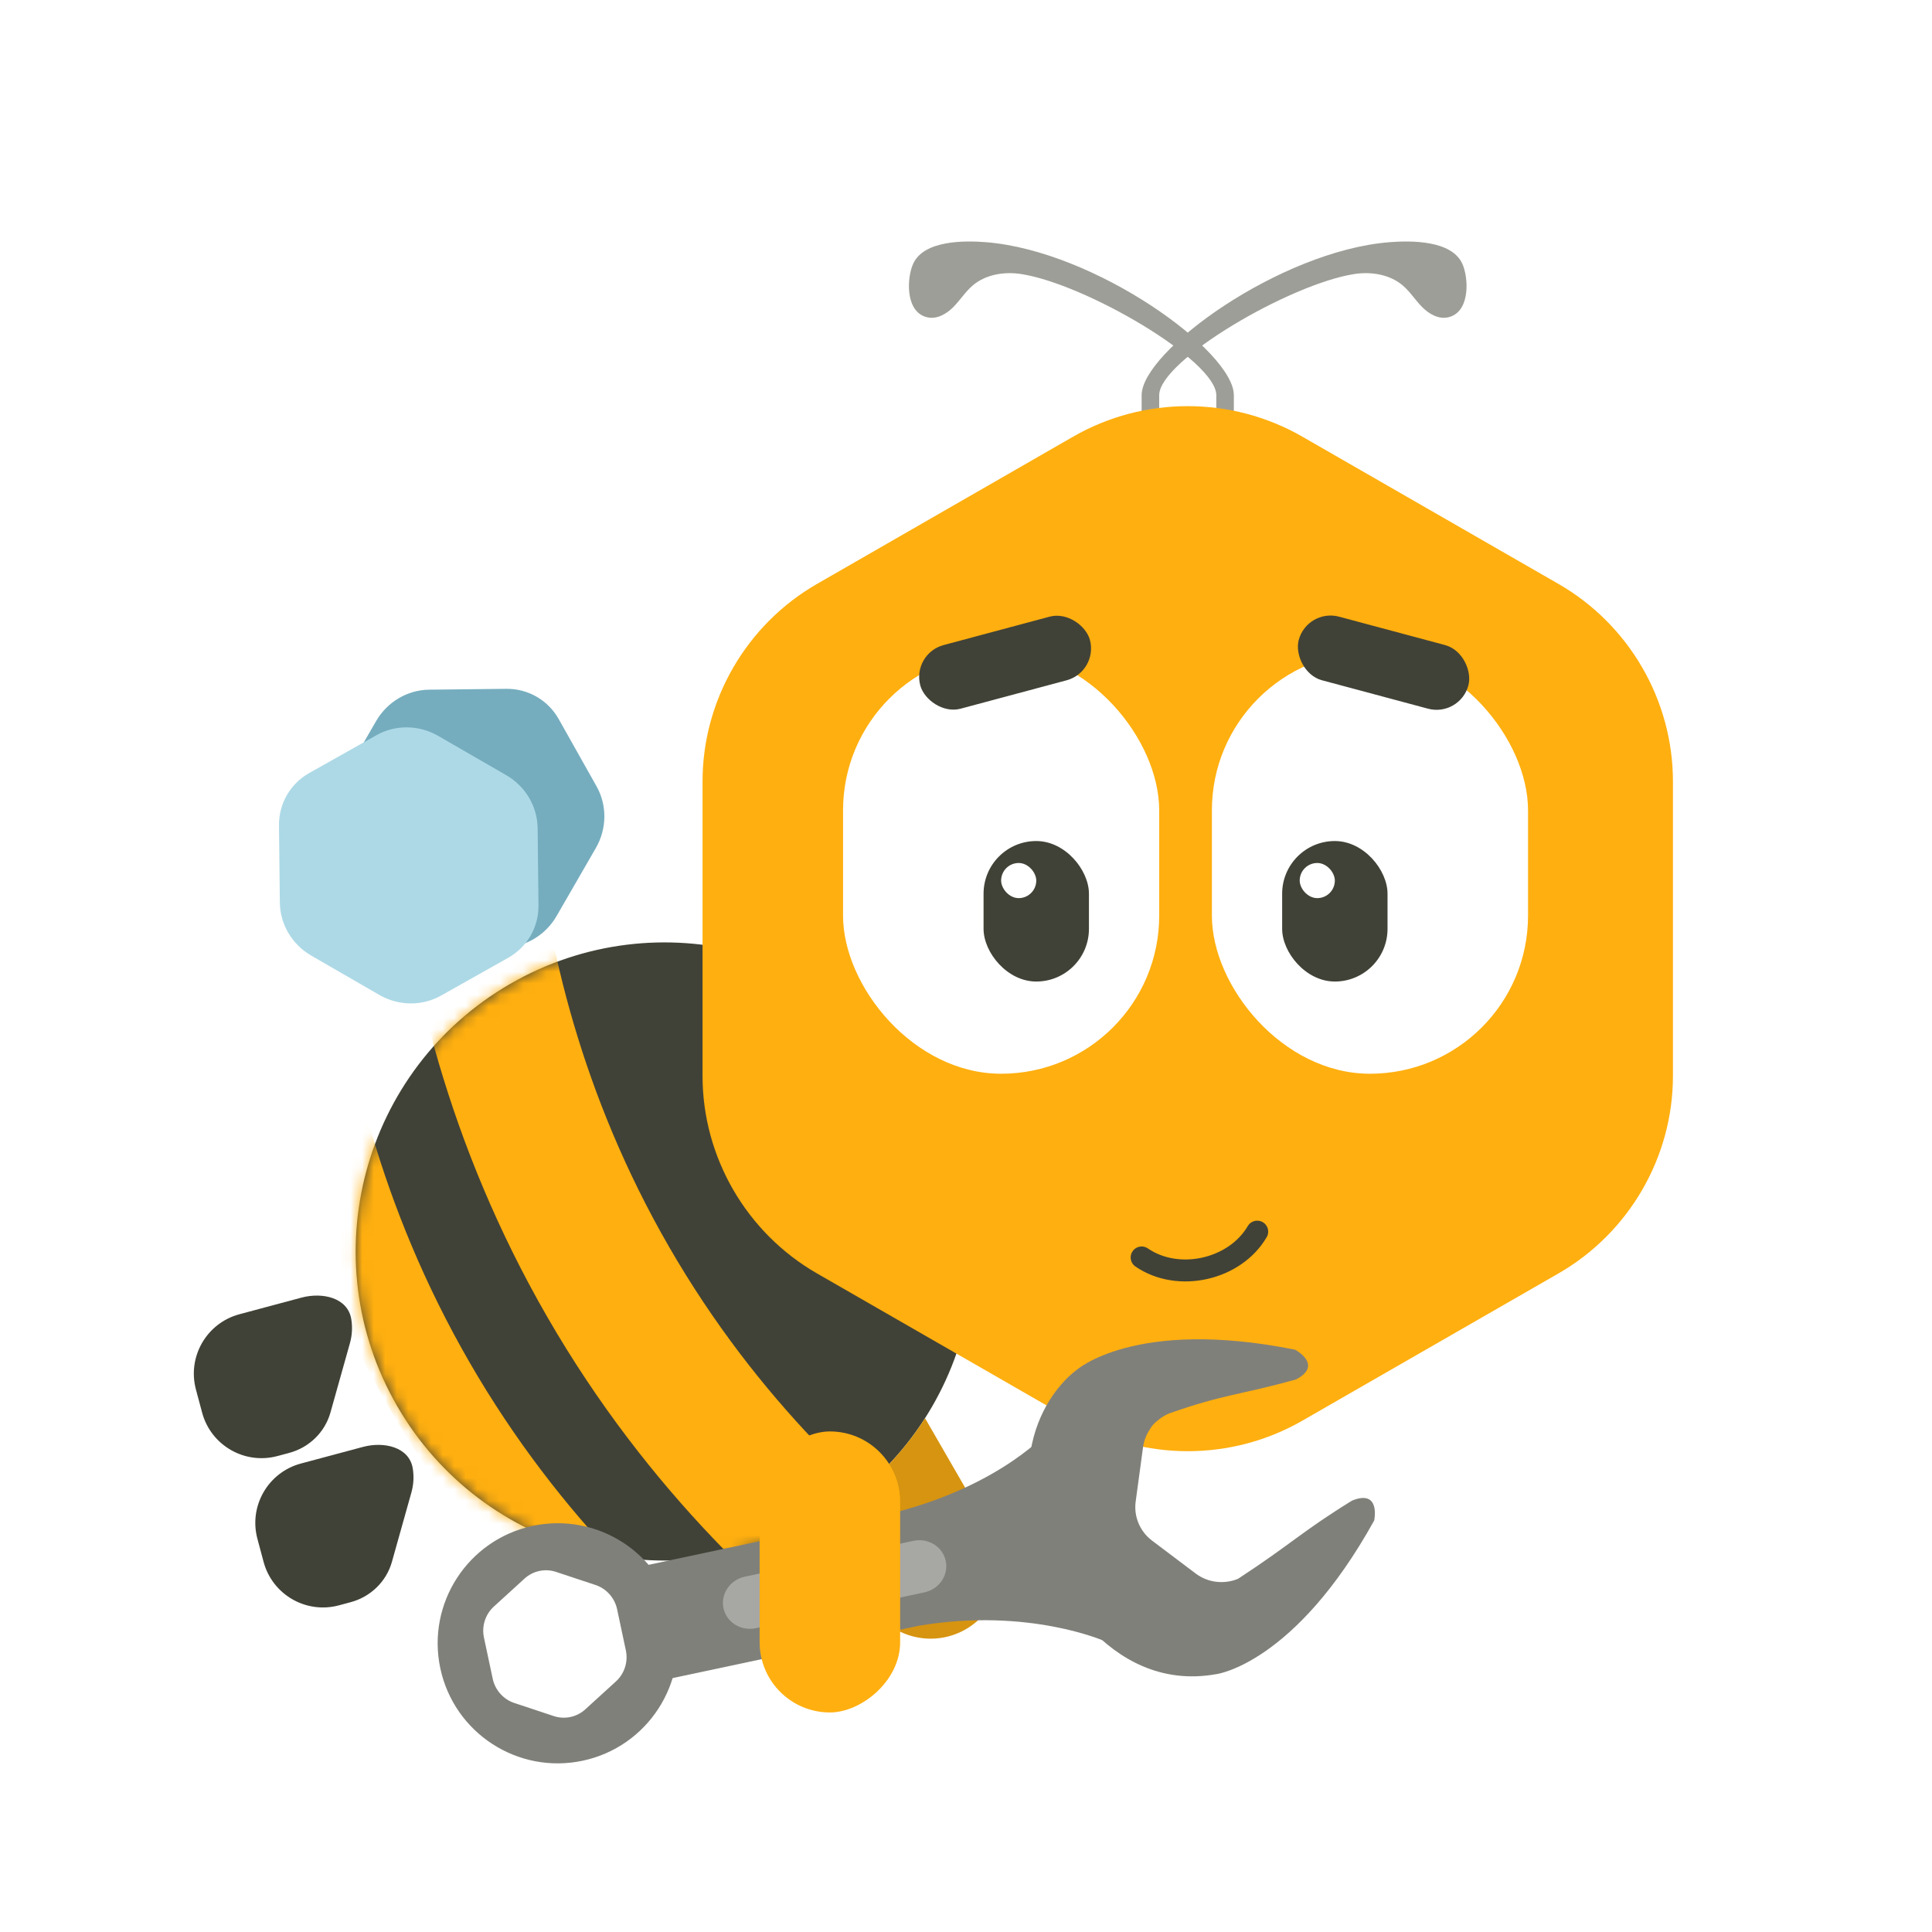 <svg width="168" height="168" viewBox="0 0 168 168" fill="none" xmlns="http://www.w3.org/2000/svg">
  <g clip-path="url(#clip0_679_5617)">
    <path d="M26.216 112.836C28.039 112.348 30.235 112.839 30.545 114.7C30.659 115.385 30.625 116.099 30.429 116.796L28.733 122.834C28.255 124.537 26.886 125.873 25.143 126.341L24.122 126.614C21.27 127.378 18.339 125.686 17.575 122.834C17.393 122.153 17.214 121.485 17.038 120.829C16.274 117.977 17.967 115.046 20.819 114.282C22.814 113.748 24.02 113.424 26.216 112.836Z" fill="#414237"/>
    <path d="M31.562 125.818C33.384 125.329 35.581 125.82 35.891 127.681C36.005 128.367 35.97 129.081 35.775 129.777L34.079 135.816C33.6 137.519 32.232 138.855 30.488 139.322L29.468 139.596C26.616 140.36 23.685 138.667 22.921 135.816C22.738 135.135 22.559 134.467 22.384 133.811C21.619 130.959 23.312 128.028 26.164 127.264C28.159 126.729 29.366 126.406 31.562 125.818Z" fill="#414237"/>
    <path d="M44.028 59.898C45.919 59.877 47.656 60.879 48.583 62.528L51.874 68.375C52.801 70.023 52.779 72.067 51.815 73.737L48.397 79.658C47.433 81.327 45.674 82.368 43.782 82.389L37.074 82.463C35.182 82.484 33.446 81.482 32.518 79.833L29.228 73.986C28.3 72.338 28.322 70.294 29.286 68.624L32.705 62.703C33.669 61.034 35.428 59.993 37.319 59.972L44.028 59.898Z" fill="#75ADBE"/>
    <path d="M24.26 71.775C24.239 69.883 25.241 68.147 26.89 67.219L32.737 63.929C34.385 63.001 36.429 63.023 38.099 63.987L44.02 67.406C45.689 68.37 46.73 70.128 46.751 72.02L46.825 78.729C46.846 80.62 45.844 82.357 44.195 83.284L38.348 86.575C36.7 87.502 34.656 87.48 32.986 86.516L27.065 83.097C25.396 82.134 24.355 80.375 24.334 78.483L24.26 71.775Z" fill="#ADD9E6"/>
    <path d="M34.532 122.261C41.953 135.114 58.388 139.518 71.24 132.097C84.093 124.677 88.497 108.242 81.076 95.389C73.656 82.536 57.221 78.133 44.368 85.553C31.515 92.974 27.112 109.409 34.532 122.261Z" fill="#414237"/>
    <mask id="mask0_679_5617" style="mask-type:luminance" maskUnits="userSpaceOnUse" x="30" y="81" width="55" height="55">
      <path d="M34.532 122.261C41.953 135.114 58.388 139.518 71.24 132.097C84.093 124.677 88.497 108.242 81.076 95.389C73.656 82.536 57.221 78.133 44.368 85.553C31.515 92.974 27.112 109.409 34.532 122.261Z" fill="white"/>
    </mask>
    <g mask="url(#mask0_679_5617)">
      <path d="M24.936 64.588C24.936 64.588 20.938 92.026 37.356 120.464C53.774 148.901 79.536 159.158 79.536 159.158" stroke="#FFAF0F" stroke-width="8.018"/>
      <path d="M40.477 55.615C40.477 55.615 36.479 83.054 52.897 111.491C69.316 139.928 95.077 150.185 95.077 150.185" stroke="#FFAF0F" stroke-width="12.218"/>
    </g>
    <path d="M107.291 39.327C107.291 38.182 107.291 35.7 107.291 34.364C107.291 30.546 95.264 21.813 85.729 21.059C83.852 20.91 80.357 20.893 79.416 22.912C79.378 22.994 79.344 23.077 79.312 23.164C78.826 24.537 78.819 27.215 80.671 27.6C81.495 27.771 82.321 27.289 82.909 26.69C83.5 26.091 83.952 25.358 84.593 24.816C85.722 23.86 87.323 23.606 88.786 23.828C94.381 24.686 105.764 31.343 105.764 34.364C105.764 35.891 105.764 37.991 105.764 39.327C106.276 39.327 106.785 39.327 107.291 39.327Z" fill="#9E9E98"/>
    <path d="M99.273 39.327C99.273 38.182 99.273 35.7 99.273 34.364C99.273 30.546 111.3 21.813 120.835 21.059C122.712 20.91 126.207 20.893 127.148 22.912C127.186 22.994 127.22 23.077 127.251 23.164C127.738 24.537 127.745 27.215 125.892 27.6C125.069 27.771 124.243 27.289 123.654 26.69C123.064 26.091 122.611 25.358 121.971 24.816C120.841 23.86 119.241 23.606 117.778 23.828C112.183 24.686 100.8 31.343 100.8 34.364C100.8 35.891 100.8 37.991 100.8 39.327C100.288 39.327 99.779 39.327 99.273 39.327Z" fill="#9E9E98"/>
    <path fill-rule="evenodd" clip-rule="evenodd" d="M61.091 93.562L61.091 67.947C61.091 60.885 64.906 54.305 71.048 50.774L93.325 37.966C99.467 34.435 107.097 34.435 113.239 37.966L135.516 50.774C141.657 54.304 145.473 60.885 145.473 67.947L145.473 93.562C145.473 100.624 141.657 107.204 135.516 110.735L113.239 123.542C107.097 127.074 99.467 127.074 93.325 123.543L71.048 110.735C64.906 107.204 61.091 100.623 61.091 93.562Z" fill="#FFAF0F"/>
    <g filter="url(#filter0_i_679_5617)">
      <rect x="73.309" y="60.915" width="27.491" height="36.654" rx="13.745" fill="white"/>
    </g>
    <rect x="85.527" y="73.133" width="9.164" height="12.218" rx="4.582" fill="#414237"/>
    <rect x="87.055" y="75.043" width="3.055" height="3.055" rx="1.527" fill="white"/>
    <g filter="url(#filter1_i_679_5617)">
      <rect x="105.382" y="60.915" width="27.491" height="36.654" rx="13.745" fill="white"/>
    </g>
    <rect x="111.491" y="73.133" width="9.164" height="12.218" rx="4.582" fill="#414237"/>
    <rect x="113.018" y="75.043" width="3.055" height="3.055" rx="1.527" fill="white"/>
    <rect x="79.283" y="56.835" width="15.273" height="5.727" rx="2.864" transform="rotate(-15 79.283 56.835)" fill="#414237"/>
    <rect x="113.674" y="52.882" width="15.273" height="5.727" rx="2.864" transform="rotate(15 113.674 52.882)" fill="#414237"/>
    <path d="M99.273 109.344C102.448 111.526 107.375 110.425 109.324 107.1" stroke="#414237" stroke-width="1.909" stroke-miterlimit="10" stroke-linecap="round"/>
    <path fill-rule="evenodd" clip-rule="evenodd" d="M71.358 132.029C75.161 129.808 78.217 126.795 80.438 123.32L86.217 133.329C87.904 136.251 86.903 139.987 83.981 141.674C81.059 143.361 77.322 142.36 75.635 139.438L71.358 132.029Z" fill="#D69410"/>
    <g clip-path="url(#clip1_679_5617)">
      <path d="M53.554 136.676L55.647 146.524L79.886 141.372C89.479 139.747 96.121 142.734 96.121 142.734L91.282 124.339C91.282 124.339 87.221 129.106 77.792 131.524L53.554 136.676Z" fill="#80807B"/>
      <path d="M100.654 123.534C100.387 123.737 100.136 123.999 99.958 124.334C99.666 124.785 99.47 125.299 99.396 125.843L98.755 130.565C98.578 131.867 99.12 133.167 100.169 133.959L103.973 136.829C105.021 137.62 106.434 137.794 107.66 137.284C112.362 134.208 113.138 133.222 117.574 130.484C120.087 129.466 119.496 132.215 119.496 132.215C112.593 144.678 105.804 145.571 105.804 145.571C95.925 147.374 91.201 136.297 91.201 136.297C86.134 124.305 93.581 119.158 93.581 119.158C93.581 119.158 98.654 114.559 112.624 117.367C112.624 117.367 115.103 118.694 112.701 119.95C107.863 121.306 106.477 121.211 101.67 122.905C101.295 123.061 100.953 123.275 100.654 123.534Z" fill="#80807B"/>
      <path opacity="0.5" d="M65.722 141.584C64.435 141.858 63.174 141.078 62.911 139.839C62.648 138.604 63.479 137.377 64.769 137.102L79.428 133.986C80.715 133.713 81.975 134.493 82.239 135.731C82.501 136.967 81.671 138.194 80.38 138.468L65.722 141.584Z" fill="#CECECC"/>
      <path fill-rule="evenodd" clip-rule="evenodd" d="M46.327 132.685C51.967 131.486 57.51 135.085 58.708 140.725C59.907 146.364 56.307 151.907 50.668 153.106C45.028 154.305 39.485 150.705 38.287 145.066C37.088 139.426 40.688 133.883 46.327 132.685ZM53.661 139.935L54.422 143.514C54.631 144.501 54.303 145.532 53.566 146.204L50.889 148.644C50.152 149.316 49.105 149.539 48.157 149.225L44.72 148.085C43.773 147.77 43.054 146.962 42.844 145.975L42.083 142.396C41.873 141.409 42.201 140.378 42.939 139.706L45.615 137.266C46.353 136.594 47.4 136.371 48.348 136.686L51.785 137.826C52.732 138.14 53.451 138.948 53.661 139.935Z" fill="#80807B"/>
    </g>
    <rect x="78.273" y="124.473" width="24.436" height="12.218" rx="6.109" transform="rotate(90 78.273 124.473)" fill="#FFAF0F"/>
  </g>
  <defs>
    <filter id="filter0_i_679_5617" x="73.309" y="56.715" width="27.491" height="40.855" filterUnits="userSpaceOnUse" color-interpolation-filters="sRGB">
      <feFlood flood-opacity="0" result="BackgroundImageFix"/>
      <feBlend mode="normal" in="SourceGraphic" in2="BackgroundImageFix" result="shape"/>
      <feColorMatrix in="SourceAlpha" type="matrix" values="0 0 0 0 0 0 0 0 0 0 0 0 0 0 0 0 0 0 127 0" result="hardAlpha"/>
      <feOffset dy="-4.2"/>
      <feGaussianBlur stdDeviation="2.1"/>
      <feComposite in2="hardAlpha" operator="arithmetic" k2="-1" k3="1"/>
      <feColorMatrix type="matrix" values="0 0 0 0 0.918 0 0 0 0 0.918 0 0 0 0 0.918 0 0 0 1 0"/>
      <feBlend mode="normal" in2="shape" result="effect1_innerShadow_679_5617"/>
    </filter>
    <filter id="filter1_i_679_5617" x="105.382" y="56.715" width="27.491" height="40.855" filterUnits="userSpaceOnUse" color-interpolation-filters="sRGB">
      <feFlood flood-opacity="0" result="BackgroundImageFix"/>
      <feBlend mode="normal" in="SourceGraphic" in2="BackgroundImageFix" result="shape"/>
      <feColorMatrix in="SourceAlpha" type="matrix" values="0 0 0 0 0 0 0 0 0 0 0 0 0 0 0 0 0 0 127 0" result="hardAlpha"/>
      <feOffset dy="-4.2"/>
      <feGaussianBlur stdDeviation="2.1"/>
      <feComposite in2="hardAlpha" operator="arithmetic" k2="-1" k3="1"/>
      <feColorMatrix type="matrix" values="0 0 0 0 0.918 0 0 0 0 0.918 0 0 0 0 0.918 0 0 0 1 0"/>
      <feBlend mode="normal" in2="shape" result="effect1_innerShadow_679_5617"/>
    </filter>
    <clipPath id="clip0_679_5617">
      <rect width="168" height="168" fill="white"/>
    </clipPath>
    <clipPath id="clip1_679_5617">
      <rect width="30.164" height="82.855" fill="white" transform="translate(116.037 112.933) rotate(78)"/>
    </clipPath>
  </defs>
</svg>
